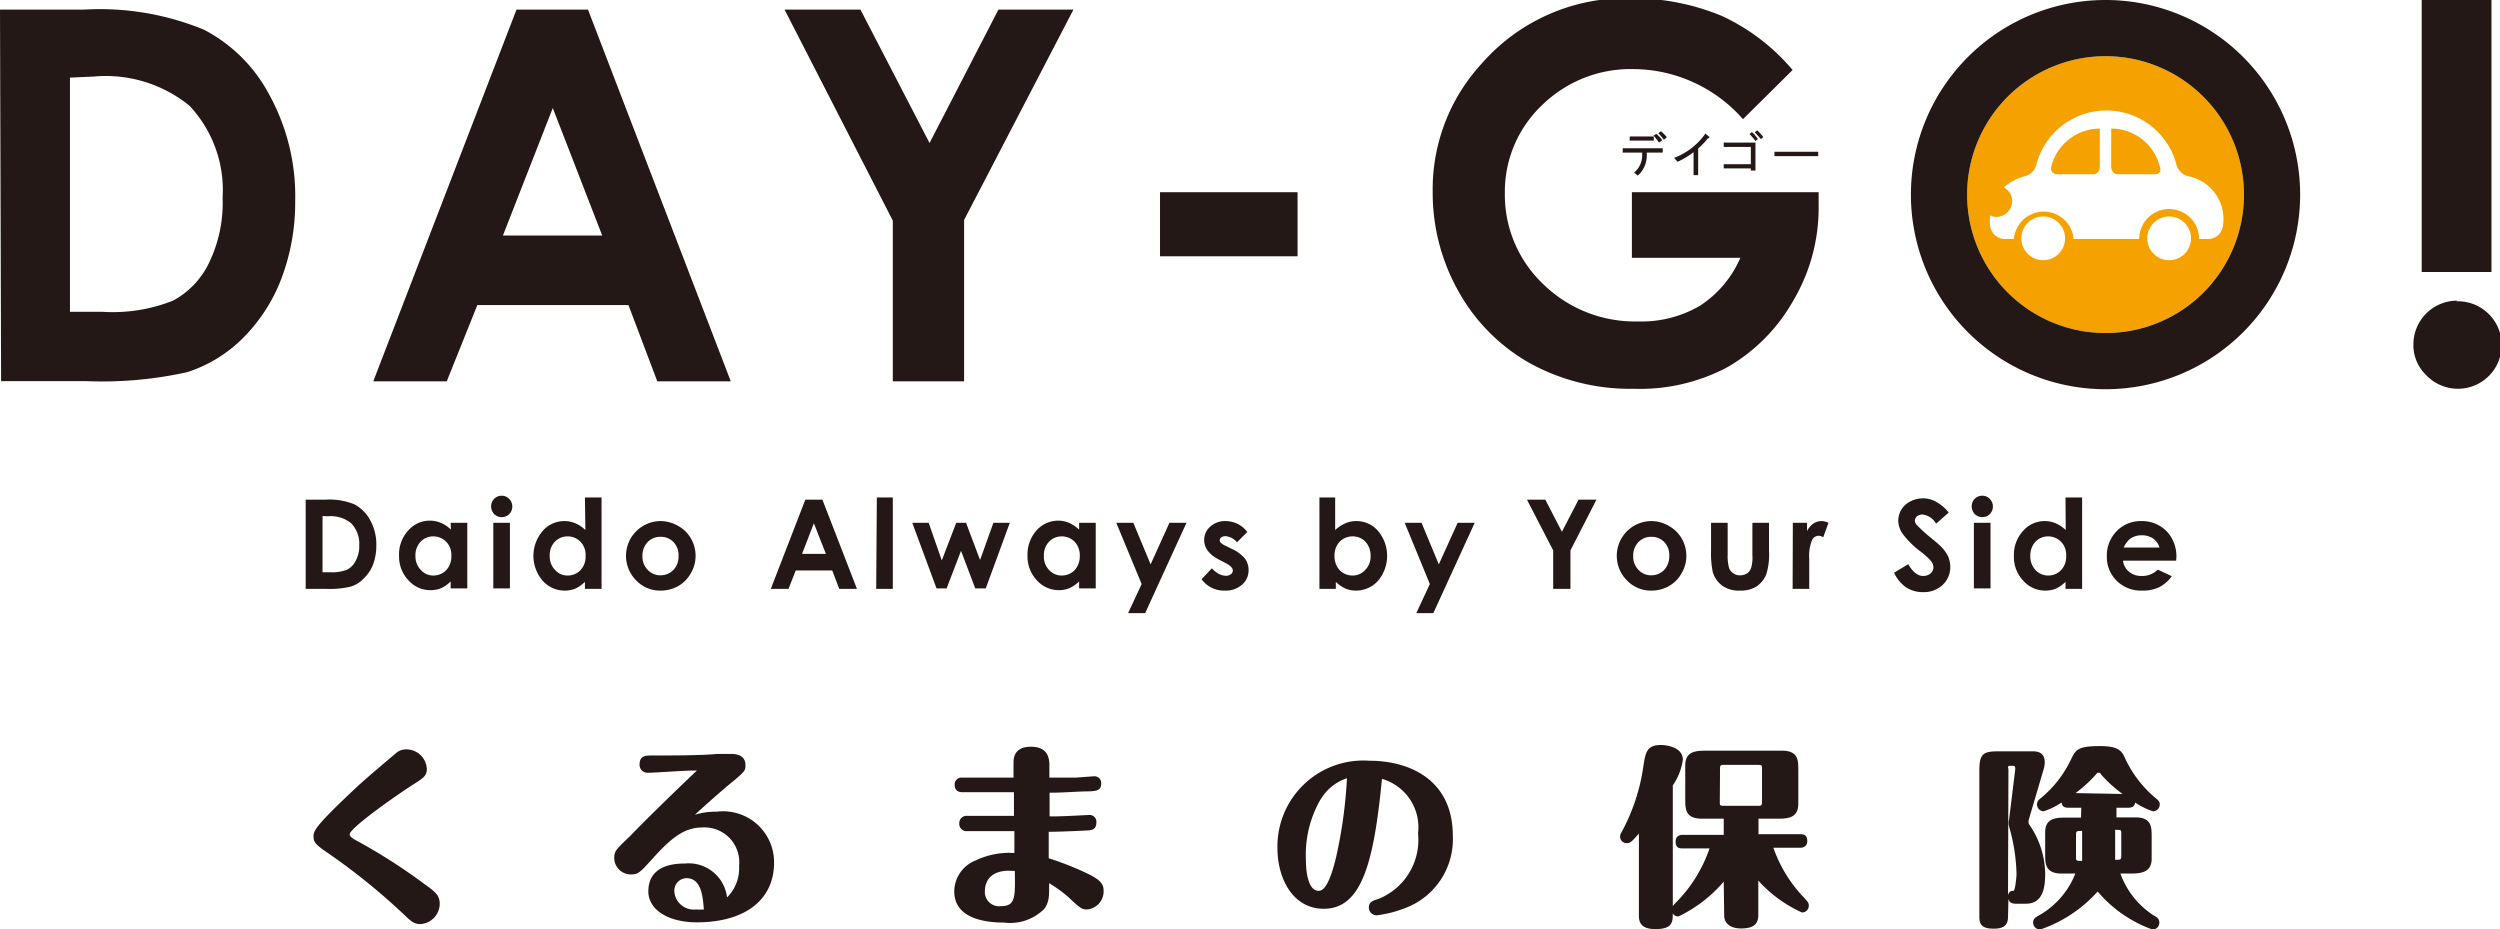 <svg id="a4a2e487-2c88-475d-acc2-f4c5952581df" data-name="レイヤー 2" xmlns="http://www.w3.org/2000/svg" viewBox="0 0 114.33 42.49"><defs><style>.\38 237479a-a5cc-474e-8ec3-b1d835c34688{fill:#231815;}.\37 3fc8ce4-6712-4baf-97b5-2afc08c34c70{fill:#f5a200;}.\37 4f91f3d-604b-4edb-856f-e9e500fde175{fill:#59b0e3;}.cf61a99c-d7cf-4c9c-8b15-e26ec60e04c4{fill:none;}.\33 a320f6b-ae64-47cc-bd4b-ca56d7640f52{fill:#fff;}</style></defs><title>logo-daygo</title><path class="8237479a-a5cc-474e-8ec3-b1d835c34688" d="M260.69,2081.73c0,.32-.17.42-.69.75s-2.84,1.93-2.84,2.24c0,.11.22.24.44.35a26.42,26.42,0,0,1,2.94,1.89c.54.39.74.53.74.95a.94.94,0,0,1-.88.91c-.3,0-.44-.13-.76-.44a29.19,29.19,0,0,0-3.49-2.82c-.56-.38-.64-.49-.64-.74s0-.42,2-2.29c.57-.52,1.15-1,1.75-1.51a.7.7,0,0,1,.5-.19A.94.94,0,0,1,260.69,2081.73Z" transform="translate(-241.17 -2046.56)"/><path class="8237479a-a5cc-474e-8ec3-b1d835c34688" d="M270.78,2081.9a.36.36,0,0,1-.36-.39c0-.4.3-.4.57-.4.77,0,2.28,0,2.95-.07l.66,0c.14,0,.66,0,.66.51,0,.26,0,.28-.82.95-.13.11-.89.76-1.49,1.32a3.21,3.21,0,0,1,1-.14,2.33,2.33,0,0,1,2.62,2.33c0,1.71-1.34,2.73-3.53,2.73-1.36,0-2.22-.61-2.22-1.41s.52-1.28,1.67-1.28a1.77,1.77,0,0,1,1.93,1.55,1.87,1.87,0,0,0,.55-1.44,1.59,1.59,0,0,0-1.64-1.76c-.76,0-1.33.32-2.31,1.42-.58.64-.66.73-1,.73a.76.76,0,0,1-.76-.75c0-.31.07-.38.72-1,.83-.86,2.13-2.12,3.06-3C272.58,2081.78,271.22,2081.9,270.78,2081.9Zm1.78,4.82a.57.57,0,0,0-.55.62.89.89,0,0,0,1,.81,1.75,1.75,0,0,0,.35,0C273.31,2087.59,273.26,2086.72,272.56,2086.72Z" transform="translate(-241.17 -2046.56)"/><path class="8237479a-a5cc-474e-8ec3-b1d835c34688" d="M291,2083.83a.31.31,0,0,1,.31.34c0,.35-.24.36-.45.37s-1.2.06-1.73.06c0,.19,0,1,0,1.21a14,14,0,0,1,1.77.7c.63.3.74.51.74.78a.83.83,0,0,1-.74.86c-.23,0-.28,0-.9-.59a6.32,6.32,0,0,0-.85-.61c0,.63,0,.84-.21,1.16a2.2,2.2,0,0,1-1.86.64c-.84,0-2.27-.17-2.27-1.43a1.54,1.54,0,0,1,1-1.42,3.54,3.54,0,0,1,1.75-.33c0-.18,0-.69,0-1-.45,0-1.77,0-2.16,0a.33.33,0,0,1-.36-.35.33.33,0,0,1,.35-.35l2.15,0v-1.08c-1.13,0-1.78,0-2.31,0-.13,0-.4,0-.4-.34a.31.31,0,0,1,.31-.33l2.38,0c0-.09,0-.66,0-.69,0-.23.05-.72.8-.72s.84.49.84.85c0,.09,0,.48,0,.56.44,0,.56,0,1.23,0l.82-.06a.31.31,0,0,1,.32.34c0,.32-.25.33-.51.35-.58,0-1.28.07-1.85.06,0,.18,0,.93,0,1.08C289.41,2083.92,290.91,2083.83,291,2083.83Zm-3.7,2.55c-.65,0-1.09.32-1.09.95a.65.65,0,0,0,.73.67c.67,0,.66-.39.64-1.61Z" transform="translate(-241.17 -2046.56)"/><path class="8237479a-a5cc-474e-8ec3-b1d835c34688" d="M301.71,2088.12c-1.42,0-2.12-1.39-2.12-2.77a3.93,3.93,0,0,1,4.21-4c1.79,0,3.81.84,3.81,3.43a3.36,3.36,0,0,1-2.21,3.32,5.33,5.33,0,0,1-1.27.32.36.36,0,0,1-.36-.35c0-.27.19-.32.44-.4a2.91,2.91,0,0,0,1.81-3,2.3,2.3,0,0,0-1.65-2.49C304,2086,303.45,2088.12,301.71,2088.12Zm-.15-5a5.06,5.06,0,0,0-.67,2.71c0,.21,0,1.47.59,1.47.4,0,.66-1,.79-1.53a21.5,21.5,0,0,0,.5-3.62A2.19,2.19,0,0,0,301.56,2083.13Z" transform="translate(-241.17 -2046.56)"/><path class="8237479a-a5cc-474e-8ec3-b1d835c34688" d="M320,2086.88a6.32,6.32,0,0,1-2.07,1.59.28.28,0,0,1-.26-.14c0,.37,0,.72-.79.72-.55,0-.76-.21-.76-.6v-3.77c-.36.42-.43.44-.55.44a.3.3,0,0,1-.31-.3.36.36,0,0,1,.06-.19,8.86,8.86,0,0,0,1-3c.1-.66.16-1,.81-1,.27,0,1,.11,1,.67a2.75,2.75,0,0,1-.46,1.18V2088a1.3,1.3,0,0,1,.16-.18,6.5,6.5,0,0,0,1.52-2.46h-1.24c-.21,0-.31-.08-.31-.31s.15-.31.31-.31H320V2084h-1c-.76,0-.76-.45-.76-.89v-1.55c0-.67.53-.67,1-.67h3.42c.75,0,.75.44.75.89v1.54c0,.68-.53.68-1,.68h-.82v.71h1.92c.24,0,.31.11.31.32s-.16.3-.31.3h-1.24a6.3,6.3,0,0,0,1.4,2.28c.2.22.22.25.22.37a.31.31,0,0,1-.31.31,6,6,0,0,1-2-1.46v1.59c0,.47-.32.6-.79.6s-.77-.22-.77-.6Zm-.18-3.65c0,.15,0,.18.17.18h1.58c.13,0,.18,0,.18-.18v-1.51c0-.15,0-.18-.18-.18H320c-.13,0-.17,0-.17.18Z" transform="translate(-241.17 -2046.56)"/><path class="8237479a-a5cc-474e-8ec3-b1d835c34688" d="M333,2088.5c0,.36-.19.53-.64.53s-.67-.11-.67-.53v-6.72c0-.77.2-.86.88-.86h1.57c.47,0,.54.28.54.52a1.11,1.11,0,0,1-.05.3l-.69,2.34s0,.07,0,.1,0,.05.08.16a4,4,0,0,1,.68,2.19c0,.72-.15,1.36-.89,1.36h-.37c-.2,0-.36,0-.42-.22Zm0-1c.05-.2.17-.2.25-.2s.14-.66.14-.77a8.44,8.44,0,0,0-.34-2.17.67.67,0,0,1,0-.33l.28-2.27c0-.18,0-.18-.2-.18s-.11.1-.11.17Zm3.35-4h-.59c-.27,0-.29-.14-.31-.24a3.36,3.36,0,0,1-.81.4.31.31,0,0,1-.2-.55,5.16,5.16,0,0,0,1.47-1.88c.2-.4.33-.55,1.29-.55.7,0,.94.14,1.1.44a5.32,5.32,0,0,0,1.39,1.89c.19.15.25.2.25.34a.31.31,0,0,1-.32.31,3.36,3.36,0,0,1-.81-.4c0,.1-.05.24-.32.24h-.53v.44h.87c.74,0,.74.45.74.89v1c0,.65-.52.68-1,.68h-.43a3.82,3.82,0,0,0,1.5,1.9c.18.1.28.17.28.34a.31.31,0,0,1-.31.32,5.88,5.88,0,0,1-2.51-1.74,6.2,6.2,0,0,1-2.63,1.74.32.32,0,0,1-.32-.32c0-.18.12-.25.29-.34a3.79,3.79,0,0,0,1.64-1.9h-.62c-.76,0-.76-.45-.76-.89v-1c0-.67.53-.67,1-.67h.64Zm1.89-.63a6.11,6.11,0,0,1-1-.91s0-.06-.08-.06,0,0-.07,0a6.39,6.39,0,0,1-1,.93Zm-1.85,1.69c-.24,0-.28,0-.28.18v1c0,.19,0,.19.28.19Zm1.51,1.32c.26,0,.28,0,.28-.19v-1c0-.18,0-.18-.28-.18Z" transform="translate(-241.17 -2046.56)"/><path class="73fc8ce4-6712-4baf-97b5-2afc08c34c70" d="M337.46,2049.13a6.33,6.33,0,1,0,6.33,6.33A6.33,6.33,0,0,0,337.46,2049.13Z" transform="translate(-241.17 -2046.56)"/><polygon class="74f91f3d-604b-4edb-856f-e9e500fde175" points="96.3 5.42 96.3 5.42 96.3 5.42 96.3 5.42"/><path class="cf61a99c-d7cf-4c9c-8b15-e26ec60e04c4" d="M337.71,2052.81v1.77c0,.11.1.32.27.32h1.71c.23,0,.27-.21.24-.37A2.29,2.29,0,0,0,337.71,2052.81Z" transform="translate(-241.17 -2046.56)"/><path class="cf61a99c-d7cf-4c9c-8b15-e26ec60e04c4" d="M335,2054.53c0,.16,0,.35.23.37h1.71c.18,0,.28-.21.28-.32v-1.77A2.29,2.29,0,0,0,335,2054.53Z" transform="translate(-241.17 -2046.56)"/><path class="3a320f6b-ae64-47cc-bd4b-ca56d7640f52" d="M335.61,2057.46a1,1,0,1,1-1-1A1,1,0,0,1,335.61,2057.46Z" transform="translate(-241.17 -2046.56)"/><path class="3a320f6b-ae64-47cc-bd4b-ca56d7640f52" d="M339.37,2057.46a1,1,0,1,0,1-1A1,1,0,0,0,339.37,2057.46Z" transform="translate(-241.17 -2046.56)"/><path class="3a320f6b-ae64-47cc-bd4b-ca56d7640f52" d="M341.2,2054.61h0a.75.75,0,0,1-.51-.57h0a3.31,3.31,0,0,0-6.38,0h0a.73.73,0,0,1-.51.57,0,0,0,0,1,0,0,2.49,2.49,0,0,0-1,.52.7.7,0,0,1,.39.62.73.73,0,0,1-.73.73.68.68,0,0,1-.28-.07,2.69,2.69,0,0,0,0,.48.69.69,0,0,0,.74.6h.35v0a1.37,1.37,0,0,1,2.73,0v0h3v0a1.37,1.37,0,0,1,2.74,0v0h.35a.69.69,0,0,0,.74-.6A2,2,0,0,0,341.2,2054.61Zm-4-.4c0,.11-.1.32-.28.32h-1.7a.27.27,0,0,1-.24-.36,2.3,2.3,0,0,1,2.22-1.73Zm2.48.32H338c-.18,0-.28-.21-.28-.32v-1.77a2.29,2.29,0,0,1,2.22,1.73C340,2054.32,340,2054.51,339.72,2054.53Z" transform="translate(-241.17 -2046.56)"/><path class="8237479a-a5cc-474e-8ec3-b1d835c34688" d="M241.17,2047H245a12.48,12.48,0,0,1,5.5.92,7.08,7.08,0,0,1,3,3,9.61,9.61,0,0,1,1.17,4.82,9.82,9.82,0,0,1-.65,3.61,7.74,7.74,0,0,1-1.8,2.73,6.35,6.35,0,0,1-2.49,1.5,18,18,0,0,1-4.63.41h-3.88Zm3.2,3.11v10.71h1.5a7.44,7.44,0,0,0,3.21-.51,3.84,3.84,0,0,0,1.64-1.71,6.28,6.28,0,0,0,.63-3,5.63,5.63,0,0,0-1.51-4.2,6.06,6.06,0,0,0-4.37-1.34Z" transform="translate(-241.17 -2046.56)"/><path class="8237479a-a5cc-474e-8ec3-b1d835c34688" d="M264.79,2047h3.27l6.53,17h-3.36l-1.32-3.49H263L261.6,2064h-3.36Zm1.66,4.5-2.28,5.83h4.54Z" transform="translate(-241.17 -2046.56)"/><path class="8237479a-a5cc-474e-8ec3-b1d835c34688" d="M277.05,2047h3.47l3.16,6.1,3.15-6.1h3.43l-5,9.62V2064H282v-7.35Z" transform="translate(-241.17 -2046.56)"/><path class="8237479a-a5cc-474e-8ec3-b1d835c34688" d="M294.22,2055.35h6.29v2.93h-6.29Z" transform="translate(-241.17 -2046.56)"/><path class="8237479a-a5cc-474e-8ec3-b1d835c34688" d="M323.15,2049.76l-2.27,2.25a6.71,6.71,0,0,0-5-2.29,5.79,5.79,0,0,0-4.2,1.66,5.45,5.45,0,0,0-1.69,4,5.63,5.63,0,0,0,1.75,4.17,6,6,0,0,0,4.34,1.71,5.29,5.29,0,0,0,2.82-.71,4.94,4.94,0,0,0,1.86-2.2H315.8v-3h8.54l0,.72a8.3,8.3,0,0,1-1.15,4.22,8.11,8.11,0,0,1-3,3.05,8.51,8.51,0,0,1-4.3,1,9.51,9.51,0,0,1-4.72-1.15,8.52,8.52,0,0,1-3.28-3.27,9.16,9.16,0,0,1-1.2-4.58,8.48,8.48,0,0,1,2.23-5.86,8.76,8.76,0,0,1,6.87-3,10.63,10.63,0,0,1,4.15.82A9.45,9.45,0,0,1,323.15,2049.76Z" transform="translate(-241.17 -2046.56)"/><path class="8237479a-a5cc-474e-8ec3-b1d835c34688" d="M353.51,2060.34a2,2,0,1,1-1.39,3.37,1.89,1.89,0,0,1-.58-1.4,2,2,0,0,1,2-2Zm-1.59-13.78h3.19V2059h-3.19Z" transform="translate(-241.17 -2046.56)"/><path class="8237479a-a5cc-474e-8ec3-b1d835c34688" d="M316.27,2053.54h-.89v-.2h1.83v.2h-.73v.12a1.22,1.22,0,0,1-.41.93l-.17-.14a1,1,0,0,0,.37-.79Zm-.57-.55v-.19h1.1v.19Zm1.47,0-.13.09a3,3,0,0,0-.25-.32l.13-.08A2.37,2.37,0,0,1,317.17,2052.94Zm.21-.13-.12.09a3.26,3.26,0,0,0-.25-.3l.12-.09A2.82,2.82,0,0,1,317.38,2052.81Z" transform="translate(-241.17 -2046.56)"/><path class="8237479a-a5cc-474e-8ec3-b1d835c34688" d="M317.73,2053.78a3.06,3.06,0,0,0,1.43-1.11l.17.14c.05,0,0,.07-.06.08a3.12,3.12,0,0,1-.44.46v1.22h-.21v-1.05a3.92,3.92,0,0,1-.73.44Z" transform="translate(-241.17 -2046.56)"/><path class="8237479a-a5cc-474e-8ec3-b1d835c34688" d="M321.45,2053.08v1.28h-.21v-.1H320v-.19h1.24v-.79H320v-.2Zm0-.07a3,3,0,0,0-.27-.32l.11-.09a1.69,1.69,0,0,1,.27.32Zm.25-.09-.28-.31.11-.09a2.12,2.12,0,0,1,.28.31Z" transform="translate(-241.17 -2046.56)"/><path class="8237479a-a5cc-474e-8ec3-b1d835c34688" d="M322.32,2053.7v-.2h2v.2Z" transform="translate(-241.17 -2046.56)"/><path class="8237479a-a5cc-474e-8ec3-b1d835c34688" d="M337.46,2046.56a8.9,8.9,0,1,0,8.9,8.9A8.9,8.9,0,0,0,337.46,2046.56Zm0,15.23a6.33,6.33,0,1,1,6.33-6.33A6.32,6.32,0,0,1,337.46,2061.79Z" transform="translate(-241.17 -2046.56)"/><path class="8237479a-a5cc-474e-8ec3-b1d835c34688" d="M255.15,2069.41h.92a3,3,0,0,1,1.32.22,1.76,1.76,0,0,1,.71.72,2.29,2.29,0,0,1,.28,1.16,2.49,2.49,0,0,1-.15.87,1.78,1.78,0,0,1-.44.65,1.37,1.37,0,0,1-.59.36,4.18,4.18,0,0,1-1.12.1h-.93Zm.77.75v2.57h.36a1.84,1.84,0,0,0,.77-.12.91.91,0,0,0,.39-.41,1.41,1.41,0,0,0,.16-.71,1.34,1.34,0,0,0-.37-1,1.46,1.46,0,0,0-1.05-.32Z" transform="translate(-241.17 -2046.56)"/><path class="8237479a-a5cc-474e-8ec3-b1d835c34688" d="M261.78,2070.47h.76v3h-.76v-.32a1.48,1.48,0,0,1-.44.31,1.3,1.3,0,0,1-.49.09,1.34,1.34,0,0,1-1-.45,1.58,1.58,0,0,1-.43-1.13,1.61,1.61,0,0,1,.42-1.15,1.3,1.3,0,0,1,1-.45,1.26,1.26,0,0,1,.51.11,1.43,1.43,0,0,1,.44.3Zm-.8.62a.78.78,0,0,0-.58.25.88.88,0,0,0-.23.64.88.88,0,0,0,.24.64.75.75,0,0,0,.58.26.8.8,0,0,0,.59-.25.89.89,0,0,0,.23-.65.85.85,0,0,0-.23-.64A.82.82,0,0,0,261,2071.09Z" transform="translate(-241.17 -2046.56)"/><path class="8237479a-a5cc-474e-8ec3-b1d835c34688" d="M264.11,2069.23a.46.46,0,0,1,.34.14.49.49,0,0,1,.15.35.5.5,0,0,1-.14.35.49.49,0,0,1-.34.14.5.5,0,0,1-.35-.14.52.52,0,0,1-.14-.36.48.48,0,0,1,.14-.34A.49.49,0,0,1,264.11,2069.23Zm-.38,1.24h.76v3h-.76Z" transform="translate(-241.17 -2046.56)"/><path class="8237479a-a5cc-474e-8ec3-b1d835c34688" d="M267.92,2069.31h.76v4.18h-.76v-.32a1.62,1.62,0,0,1-.44.31,1.3,1.3,0,0,1-.49.09,1.34,1.34,0,0,1-1-.45,1.74,1.74,0,0,1,0-2.28,1.3,1.3,0,0,1,1-.45,1.26,1.26,0,0,1,.51.11,1.43,1.43,0,0,1,.44.3Zm-.8,1.78a.79.79,0,0,0-.58.25.88.88,0,0,0-.23.64.88.88,0,0,0,.24.64.75.75,0,0,0,.58.26.8.8,0,0,0,.59-.25.89.89,0,0,0,.23-.65.85.85,0,0,0-.23-.64A.82.82,0,0,0,267.12,2071.09Z" transform="translate(-241.17 -2046.56)"/><path class="8237479a-a5cc-474e-8ec3-b1d835c34688" d="M271.38,2070.39a1.63,1.63,0,0,1,.8.22,1.5,1.5,0,0,1,.59.58,1.56,1.56,0,0,1,.21.79,1.53,1.53,0,0,1-.22.8,1.51,1.51,0,0,1-.57.58,1.63,1.63,0,0,1-.81.21,1.51,1.51,0,0,1-1.11-.46,1.59,1.59,0,0,1,1.11-2.72Zm0,.72a.79.79,0,0,0-.59.24.88.88,0,0,0-.24.63.86.86,0,0,0,.24.64.78.78,0,0,0,.59.25.82.82,0,0,0,.59-.25.88.88,0,0,0,.23-.64.85.85,0,0,0-.23-.63A.78.78,0,0,0,271.39,2071.11Z" transform="translate(-241.17 -2046.56)"/><path class="8237479a-a5cc-474e-8ec3-b1d835c34688" d="M278,2069.41h.78l1.58,4.08h-.81l-.32-.84h-1.67l-.33.84h-.81Zm.39,1.08-.54,1.4h1.09Z" transform="translate(-241.17 -2046.56)"/><path class="8237479a-a5cc-474e-8ec3-b1d835c34688" d="M281.27,2069.31H282v4.18h-.76Z" transform="translate(-241.17 -2046.56)"/><path class="8237479a-a5cc-474e-8ec3-b1d835c34688" d="M282.89,2070.47h.75l.6,1.72.66-1.72h.45l.64,1.7.61-1.7h.75l-1.1,3h-.48l-.65-1.72-.66,1.72H284Z" transform="translate(-241.17 -2046.56)"/><path class="8237479a-a5cc-474e-8ec3-b1d835c34688" d="M290.52,2070.47h.76v3h-.76v-.32a1.52,1.52,0,0,1-.45.31,1.28,1.28,0,0,1-.48.09,1.34,1.34,0,0,1-1-.45,1.58,1.58,0,0,1-.43-1.13,1.65,1.65,0,0,1,.41-1.15,1.32,1.32,0,0,1,1-.45,1.26,1.26,0,0,1,.51.11,1.72,1.72,0,0,1,.44.3Zm-.8.62a.78.78,0,0,0-.58.25.88.88,0,0,0-.23.64.87.87,0,0,0,.23.64.77.77,0,0,0,.58.26.82.82,0,0,0,.6-.25.94.94,0,0,0,.23-.65.9.9,0,0,0-.23-.64A.82.82,0,0,0,289.72,2071.09Z" transform="translate(-241.17 -2046.56)"/><path class="8237479a-a5cc-474e-8ec3-b1d835c34688" d="M292.22,2070.47H293l.79,1.9.86-1.9h.78l-1.89,4.13h-.78l.62-1.33Z" transform="translate(-241.17 -2046.56)"/><path class="8237479a-a5cc-474e-8ec3-b1d835c34688" d="M298.21,2070.89l-.47.47a.77.77,0,0,0-.52-.28.39.39,0,0,0-.2.05.21.21,0,0,0-.07.14.16.16,0,0,0,.05.11.68.68,0,0,0,.22.14l.28.14a1.72,1.72,0,0,1,.6.44.88.88,0,0,1,.17.53.86.86,0,0,1-.3.67,1.13,1.13,0,0,1-.79.27,1.27,1.27,0,0,1-1.06-.52l.47-.5a1.26,1.26,0,0,0,.31.25.74.74,0,0,0,.32.09.36.36,0,0,0,.24-.07.21.21,0,0,0,.09-.17c0-.11-.11-.23-.33-.34l-.25-.13c-.49-.24-.73-.55-.73-.92a.8.8,0,0,1,.27-.61,1,1,0,0,1,.71-.26,1.31,1.31,0,0,1,.55.13A1.21,1.21,0,0,1,298.21,2070.89Z" transform="translate(-241.17 -2046.56)"/><path class="8237479a-a5cc-474e-8ec3-b1d835c34688" d="M302.23,2069.31v1.49a1.61,1.61,0,0,1,.45-.3,1.19,1.19,0,0,1,.51-.11,1.3,1.3,0,0,1,1,.45,1.77,1.77,0,0,1,0,2.28,1.36,1.36,0,0,1-1,.45,1.28,1.28,0,0,1-.48-.09,1.52,1.52,0,0,1-.45-.31v.32h-.75v-4.18Zm.8,1.78a.82.82,0,0,0-.6.25.9.9,0,0,0-.23.64.94.94,0,0,0,.23.65.82.82,0,0,0,.6.25.77.77,0,0,0,.58-.26.88.88,0,0,0,.24-.64.93.93,0,0,0-.23-.64A.8.8,0,0,0,303,2071.09Z" transform="translate(-241.17 -2046.56)"/><path class="8237479a-a5cc-474e-8ec3-b1d835c34688" d="M305.41,2070.47h.77l.79,1.9.86-1.9h.78l-1.89,4.13h-.78l.62-1.33Z" transform="translate(-241.17 -2046.56)"/><path class="8237479a-a5cc-474e-8ec3-b1d835c34688" d="M311,2069.41h.84l.76,1.47.76-1.47h.82l-1.19,2.32v1.76h-.79v-1.76Z" transform="translate(-241.17 -2046.56)"/><path class="8237479a-a5cc-474e-8ec3-b1d835c34688" d="M316.69,2070.39a1.63,1.63,0,0,1,.8.22,1.56,1.56,0,0,1,.8,1.37,1.53,1.53,0,0,1-.22.8,1.51,1.51,0,0,1-.57.58,1.63,1.63,0,0,1-.81.21,1.51,1.51,0,0,1-1.11-.46,1.59,1.59,0,0,1,1.11-2.72Zm0,.72a.79.79,0,0,0-.59.24.88.88,0,0,0-.24.63.86.86,0,0,0,.24.64.78.78,0,0,0,.58.25.82.82,0,0,0,.6-.25.93.93,0,0,0,.23-.64.85.85,0,0,0-.23-.63A.78.78,0,0,0,316.7,2071.11Z" transform="translate(-241.17 -2046.56)"/><path class="8237479a-a5cc-474e-8ec3-b1d835c34688" d="M319.42,2070.47h.76v1.46a2,2,0,0,0,.06.59.48.48,0,0,0,.19.25.47.47,0,0,0,.32.1.57.57,0,0,0,.32-.09.53.53,0,0,0,.19-.27,1.72,1.72,0,0,0,.05-.56v-1.48h.76v1.28a3,3,0,0,1-.13,1.09,1.24,1.24,0,0,1-.44.54,1.38,1.38,0,0,1-.76.19,1.31,1.31,0,0,1-.8-.22,1.22,1.22,0,0,1-.44-.62,4.34,4.34,0,0,1-.08-1Z" transform="translate(-241.17 -2046.56)"/><path class="8237479a-a5cc-474e-8ec3-b1d835c34688" d="M323.16,2070.47h.65v.38a.87.87,0,0,1,.28-.34.69.69,0,0,1,.39-.12.75.75,0,0,1,.31.08l-.24.66a.46.46,0,0,0-.22-.07.34.34,0,0,0-.3.22,1.93,1.93,0,0,0-.12.84v1.37h-.76Z" transform="translate(-241.17 -2046.56)"/><path class="8237479a-a5cc-474e-8ec3-b1d835c34688" d="M330.29,2070l-.58.51a.82.82,0,0,0-.62-.42.41.41,0,0,0-.25.08.28.28,0,0,0-.1.19.34.34,0,0,0,.07.19,7.6,7.6,0,0,0,.57.53c.3.24.48.4.54.46a1.8,1.8,0,0,1,.34.46,1.29,1.29,0,0,1,.1.48,1.11,1.11,0,0,1-.35.83,1.26,1.26,0,0,1-.91.33,1.38,1.38,0,0,1-.76-.22,1.64,1.64,0,0,1-.55-.67l.65-.39c.2.36.43.54.68.54a.5.5,0,0,0,.34-.12.35.35,0,0,0,.13-.27.48.48,0,0,0-.1-.28,3.33,3.33,0,0,0-.45-.42,4,4,0,0,1-.86-.84,1.1,1.1,0,0,1-.2-.59,1,1,0,0,1,.32-.73,1.24,1.24,0,0,1,1.38-.16A2,2,0,0,1,330.29,2070Z" transform="translate(-241.17 -2046.56)"/><path class="8237479a-a5cc-474e-8ec3-b1d835c34688" d="M331.82,2069.23a.46.46,0,0,1,.34.14.49.49,0,0,1,.15.35.5.5,0,0,1-.14.35.49.49,0,0,1-.34.14.5.5,0,0,1-.35-.14.52.52,0,0,1-.14-.36.48.48,0,0,1,.14-.34A.49.49,0,0,1,331.82,2069.23Zm-.38,1.24h.76v3h-.76Z" transform="translate(-241.17 -2046.56)"/><path class="8237479a-a5cc-474e-8ec3-b1d835c34688" d="M335.63,2069.31h.76v4.18h-.76v-.32a1.62,1.62,0,0,1-.44.31,1.3,1.3,0,0,1-.49.09,1.34,1.34,0,0,1-1-.45,1.58,1.58,0,0,1-.43-1.13,1.61,1.61,0,0,1,.42-1.15,1.3,1.3,0,0,1,1-.45,1.26,1.26,0,0,1,.51.11,1.56,1.56,0,0,1,.44.3Zm-.8,1.78a.78.78,0,0,0-.58.25.93.93,0,0,0-.23.64.91.91,0,0,0,.23.64.79.79,0,0,0,.59.26.8.8,0,0,0,.59-.25.89.89,0,0,0,.23-.65.85.85,0,0,0-.23-.64A.82.82,0,0,0,334.83,2071.09Z" transform="translate(-241.17 -2046.56)"/><path class="8237479a-a5cc-474e-8ec3-b1d835c34688" d="M340.69,2072.2h-2.43a.76.76,0,0,0,.28.51.86.86,0,0,0,.58.19,1,1,0,0,0,.73-.29l.64.3a1.59,1.59,0,0,1-.57.5,1.74,1.74,0,0,1-.79.16,1.58,1.58,0,0,1-1.16-.45,1.52,1.52,0,0,1-.45-1.12,1.58,1.58,0,0,1,.45-1.15,1.52,1.52,0,0,1,1.12-.46,1.58,1.58,0,0,1,1.16.46,1.66,1.66,0,0,1,.45,1.21Zm-.76-.6a.78.78,0,0,0-.29-.41.9.9,0,0,0-.51-.15.89.89,0,0,0-.56.17,1.15,1.15,0,0,0-.28.39Z" transform="translate(-241.17 -2046.56)"/></svg>